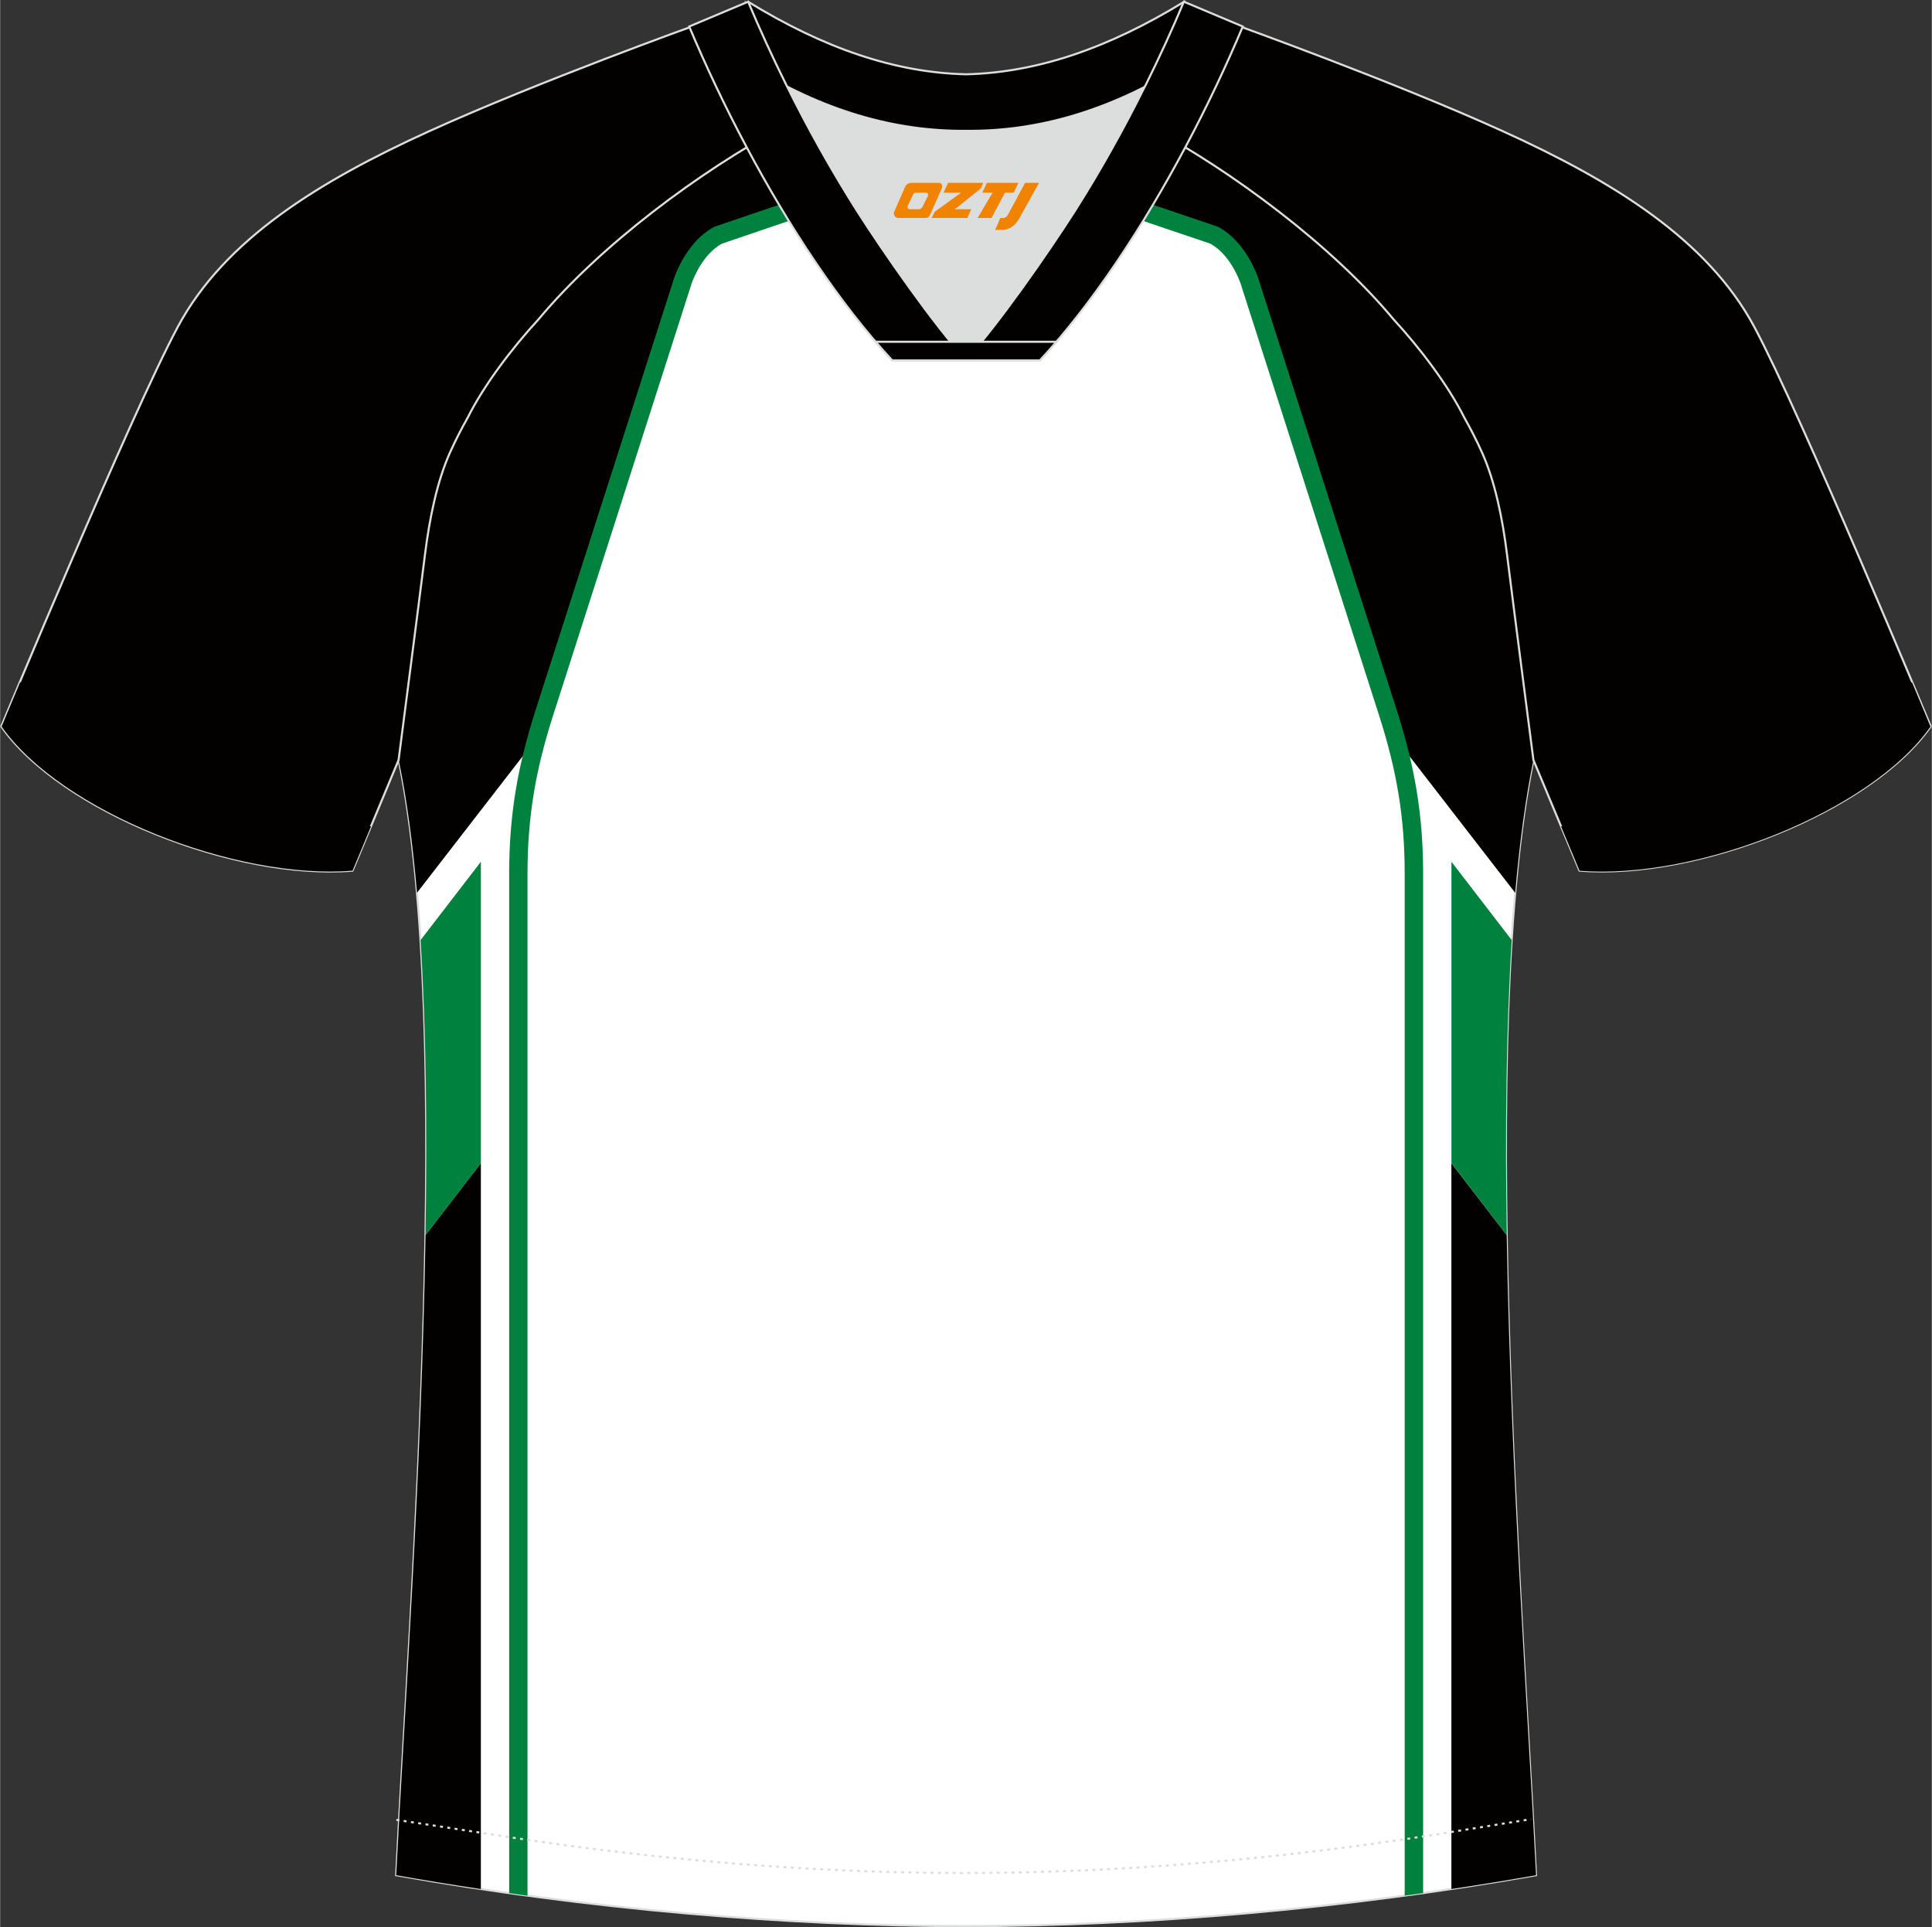 <?xml version="1.0" encoding="utf-8"?>
<!-- Generator: Adobe Illustrator 24.0.1, SVG Export Plug-In . SVG Version: 6.00 Build 0)  -->
<svg xmlns="http://www.w3.org/2000/svg" xmlns:xlink="http://www.w3.org/1999/xlink" version="1.1" id="图层_1" x="0px" y="0px" width="374px" height="373px" viewBox="0 0 373.95 373.01" enable-background="new 0 0 373.95 373.01" xml:space="preserve">
<rect x="0" y="0" width="373.95" height="373.01" fill="#333333" stroke="none"/>
<g id="图层_1_1_">
	
		<path fill-rule="evenodd" clip-rule="evenodd" fill="#FFFFFF" stroke="#DCDDDD" stroke-width="0.4" stroke-miterlimit="22.926" d="   M291.72,107.35c1.27,10.19,4.85,37.75,5.11,39.72c-10.87,52.6-2.19,162.32,0.49,215.86c-36.84,6.52-75.48,9.84-110.33,9.87   c-34.85-0.03-73.49-3.33-110.33-9.87c2.68-53.55,11.37-163.27,0.49-215.86c0.26-1.98,3.83-29.54,5.11-39.72   c0.85-6.79,2.31-14.08,4.84-19.69c1.01-2.26,2.15-4.48,3.4-6.7c3.26-6.52,8.78-13.68,13.7-19.03   c11.22-13.45,29.05-27.05,44.78-35.89c0.96-0.54-1.02-15.41-0.07-15.93c3.94,3.31,25.21,3.25,30.36,6.12l-2.65,0.68   c6.1,2.82,13,4.24,19.72,4.25c6.75-0.02-2.73-1.43,3.36-4.26l5.69-2.51c5.14-2.86,16.21-2.28,20.16-5.58   c0.73,0.39-1.96,16.43-1.22,16.86c15.89,8.83,34.07,22.62,45.44,36.25c4.93,5.36,10.46,12.51,13.71,19.03   c1.25,2.22,2.39,4.46,3.4,6.7C289.41,93.3,290.87,100.59,291.72,107.35z"/>
	<g>
		<path fill-rule="evenodd" clip-rule="evenodd" fill="#030000" d="M80.7,172.79l20.86-26.95l27.27-81.11l6.35-15.91l4.62-3.58    l17.79-6.05L187,28.51l29.4,10.69l17.79,6.05l4.62,3.58l6.35,15.91l27.27,81.11l20.86,26.95c0.83-9.51,1.98-18.2,3.53-25.71    c-0.27-1.98-3.85-29.54-5.11-39.72c-0.85-6.77-2.31-14.06-4.82-19.69c-1.01-2.24-2.16-4.48-3.4-6.7    c-3.25-6.52-8.78-13.67-13.71-19.03c-11.38-13.63-29.56-27.42-45.44-36.25c-0.74-0.43,1.95-16.47,1.22-16.86    c-3.95,3.3-15.02,2.72-20.16,5.58l-5.69,2.51c-6.09,2.83,3.38,4.24-3.36,4.26c-6.73-0.01-13.62-1.43-19.72-4.25l2.65-0.68    c-5.14-2.87-26.42-2.81-30.36-6.12c-0.95,0.51,1.03,15.38,0.07,15.93c-15.73,8.83-33.56,22.43-44.78,35.89    c-4.92,5.35-10.44,12.51-13.7,19.03c-1.26,2.22-2.39,4.44-3.4,6.7c-2.52,5.62-3.99,12.91-4.84,19.69    c-1.29,10.19-4.86,37.75-5.11,39.72C78.72,154.59,79.88,163.27,80.7,172.79z"/>
		<g>
			<path fill-rule="evenodd" clip-rule="evenodd" fill="#00813D" d="M81.39,181.95l11.67-15.16v58.35l-10.71,13.91     C82.68,218.97,82.49,199.35,81.39,181.95z"/>
			<path fill-rule="evenodd" clip-rule="evenodd" fill="#030000" d="M82.35,239.06l10.71-13.91v140.47     c-5.49-0.82-10.96-1.72-16.39-2.68C78.19,332.74,81.61,284.67,82.35,239.06z"/>
		</g>
		<path fill-rule="evenodd" clip-rule="evenodd" fill="#00813D" d="M98.54,366.41v-197.3c0-5.72,0.41-10.93,1.26-16.1    c0.85-5.14,2.13-10.21,3.88-15.66l26.82-83.61c0.01-0.04,0.03-0.09,0.05-0.13c0.32-0.91,2.63-7.04,7.65-9.68    c0.08-0.04,0.17-0.08,0.26-0.11l0,0l47.85-16.27c0.39-0.13,0.79-0.12,1.14,0l48.11,16.27c0.12,0.04,0.23,0.09,0.33,0.15    c5.37,2.88,7.61,9.73,7.62,9.75v0.01l0,0l26.82,83.61c1.75,5.45,3.03,10.51,3.88,15.66c0.85,5.17,1.26,10.38,1.26,16.1v197.3    c-1.19,0.17-2.38,0.33-3.57,0.49V169.11c0-5.56-0.39-10.59-1.21-15.52c-0.82-4.96-2.06-9.86-3.75-15.14l-26.82-83.61l0,0    c-0.1-0.3-1.9-5.51-5.85-7.68l-47.4-16.03l-47.14,16.03c-3.8,2.08-5.61,6.97-5.84,7.62l-0.02,0.06l-26.82,83.61    c-1.69,5.28-2.94,10.18-3.75,15.14c-0.81,4.94-1.21,9.96-1.21,15.52v197.8C100.91,366.75,99.72,366.58,98.54,366.41z"/>
		<g>
			<path fill-rule="evenodd" clip-rule="evenodd" fill="#00813D" d="M292.62,181.95l-11.67-15.16v58.35l10.71,13.91     C291.33,218.97,291.52,199.36,292.62,181.95z"/>
			<path fill-rule="evenodd" clip-rule="evenodd" fill="#030000" d="M291.65,239.06l-10.71-13.91v140.46     c5.49-0.82,10.96-1.71,16.39-2.67C295.82,332.74,292.4,284.67,291.65,239.06z"/>
		</g>
	</g>
	
		<path fill-rule="evenodd" clip-rule="evenodd" fill="#030000" stroke="#DCDDDD" stroke-width="0.4" stroke-miterlimit="22.926" d="   M222.11,24.35c7.07-5.95,12.47-12.56,17-19.56c0,0,30.65,11,51.82,20.62c21.17,9.62,39.57,20.89,48.66,37.88   c9.09,16.98,34.14,77.29,34.14,77.29c-11.57,16.48-45.3,29.75-67.99,27.92l-8.92-21.41c0,0-3.8-29.27-5.12-39.84   c-0.84-6.79-2.31-14.08-4.84-19.69c-1.01-2.26-2.15-4.48-3.4-6.7c-3.26-6.52-8.78-13.68-13.7-19.03   C257.86,47.53,238.49,33.1,222.11,24.35z"/>
	
		<path fill-rule="evenodd" clip-rule="evenodd" fill="#030000" stroke="#DCDDDD" stroke-width="0.4" stroke-miterlimit="22.926" d="   M151.84,24.35c-7.08-5.95-12.47-12.56-17-19.56c0,0-30.65,11-51.82,20.62C61.85,35.04,43.45,46.3,34.37,63.3   c-9.09,16.98-34.15,77.29-34.15,77.29c11.57,16.48,45.29,29.75,67.99,27.92l8.92-21.41c0,0,3.8-29.27,5.12-39.84   c0.85-6.79,2.31-14.08,4.84-19.69c1.01-2.26,2.15-4.48,3.4-6.7c3.26-6.52,8.78-13.68,13.7-19.03   C116.1,47.53,135.47,33.1,151.84,24.35z"/>
	<path fill="none" stroke="#DCDDDD" stroke-width="0.4" stroke-miterlimit="22.926" stroke-dasharray="0.57,0.855" d="   M76.7,352.22c1.31,0.21,15.15,2.3,16.46,2.51c30.92,4.96,62,7.78,93.37,7.78c30.87,0,61.47-2.73,91.89-7.53   c1.8-0.28,16.14-2.59,17.94-2.89"/>
	
		<path fill-rule="evenodd" clip-rule="evenodd" fill="#030000" stroke="#DCDDDD" stroke-width="0.4" stroke-miterlimit="22.926" d="   M145.48,12.89c13.7,8.45,27.56,12.58,41.54,12.43c14,0.15,27.84-3.98,41.54-12.43c1.75-6.96,0.68-12.57,0.68-12.57   C214.6,9.29,200.79,14.05,187,14.38c-13.78-0.31-27.6-5.07-42.24-14.06C144.79,0.32,143.72,5.93,145.48,12.89z"/>
	<path fill-rule="evenodd" clip-rule="evenodd" fill="#DCDDDD" d="M218.22,18.45c-10.33,4.7-20.71,6.99-31.2,6.88   c-10.48,0.11-20.87-2.18-31.2-6.88c-1.16-0.53-2.32-1.09-3.48-1.68c4.1,8.25,8.7,16.47,13.61,24.19   c4.88,7.69,14.81,21.99,21.06,28.74l-0.04,0.06c6.25-6.76,16.17-21.07,21.06-28.74c4.91-7.73,9.52-15.95,13.61-24.19l0.02-0.04   C220.53,17.36,219.38,17.92,218.22,18.45z"/>
	
		<path fill-rule="evenodd" clip-rule="evenodd" fill="#030000" stroke="#DCDDDD" stroke-width="0.4" stroke-miterlimit="22.926" d="   M152.17,16.41c-2.68-5.4-5.16-10.82-7.37-16.08l-11.41,4.8c3.2,7.6,6.93,15.51,11.07,23.27c8.23,15.45,18.01,30.36,28.24,41.36   h14.29l0.04-0.06c-6.25-6.76-16.17-21.07-21.06-28.74c-4.91-7.73-9.52-15.95-13.61-24.19C152.29,16.64,152.23,16.52,152.17,16.41z"/>
	
		<path fill-rule="evenodd" clip-rule="evenodd" fill="#030000" stroke="#DCDDDD" stroke-width="0.4" stroke-miterlimit="22.926" d="   M221.78,16.41c2.68-5.4,5.16-10.82,7.37-16.08l11.41,4.8c-3.2,7.6-6.93,15.51-11.07,23.27c-8.23,15.45-18,30.36-28.24,41.36h-14.3   l-0.04-0.06c6.25-6.76,16.16-21.07,21.06-28.74c4.91-7.73,9.52-15.95,13.61-24.19C221.67,16.64,221.72,16.52,221.78,16.41z"/>
	
		<path fill-rule="evenodd" clip-rule="evenodd" fill="#030000" stroke="#DCDDDD" stroke-width="0.4" stroke-miterlimit="22.926" d="   M186.98,69.75h14.3c1.08-1.16,2.15-2.36,3.21-3.6H190.1h-0.09h-6.05h-14.48c1.07,1.24,2.14,2.44,3.21,3.6H186.98z"/>
	
	<path fill-rule="evenodd" clip-rule="evenodd" fill="#030000" d="M71.8,159.92l-3.58,8.6c-22.68,1.83-56.39-11.43-67.94-27.9   c0,0,1.09-2.63,3.61-8.63c1.31,1.65,2.37,2.77,3.39,3.82C23.99,152.93,48.33,160.28,71.8,159.92z"/>
	<path fill-rule="evenodd" clip-rule="evenodd" fill="#030000" d="M302.17,159.93l3.58,8.6c22.68,1.83,56.39-11.43,67.94-27.9   c0,0-1.09-2.63-3.61-8.63c-1.31,1.65-2.37,2.77-3.39,3.82C349.98,152.94,325.63,160.29,302.17,159.93z"/>
</g>
<g>
	<path fill="#F08300" d="M198.42,35.39l-3.4,6.3c-0.2,0.3-0.5,0.5-0.8,0.5h-0.6l-1,2.3h1.2c2,0.1,3.2-1.5,3.9-3L201.12,35.39h-2.5L198.42,35.39z"/>
	<polygon fill="#F08300" points="191.22,35.39 ,197.12,35.39 ,196.22,37.29 ,194.52,37.29 ,191.92,42.19 ,189.22,42.19 ,192.12,37.29 ,190.12,37.29 ,191.02,35.39"/>
	<polygon fill="#F08300" points="185.22,40.49 ,184.72,40.49 ,185.22,40.19 ,189.82,36.49 ,190.32,35.39 ,183.52,35.39 ,183.22,35.99 ,182.62,37.29 ,185.42,37.29 ,186.02,37.29 ,180.92,40.99    ,180.32,42.19 ,186.92,42.19 ,187.22,42.19 ,188.02,40.49"/>
	<path fill="#F08300" d="M181.72,35.39H176.42C175.92,35.39,175.42,35.69,175.22,36.09L173.12,40.89C172.82,41.49,173.22,42.19,173.92,42.19h5.2c0.4,0,0.7-0.2,0.9-0.6L182.32,36.39C182.52,35.89,182.22,35.39,181.72,35.39z M179.62,37.89L178.52,40.09C178.32,40.39,178.02,40.49,177.92,40.49l-1.8,0C175.92,40.49,175.52,40.39,175.72,39.79l1-2.1c0.1-0.3,0.4-0.4,0.7-0.4h1.9   C179.52,37.29,179.72,37.59,179.62,37.89z"/>
</g>
</svg>